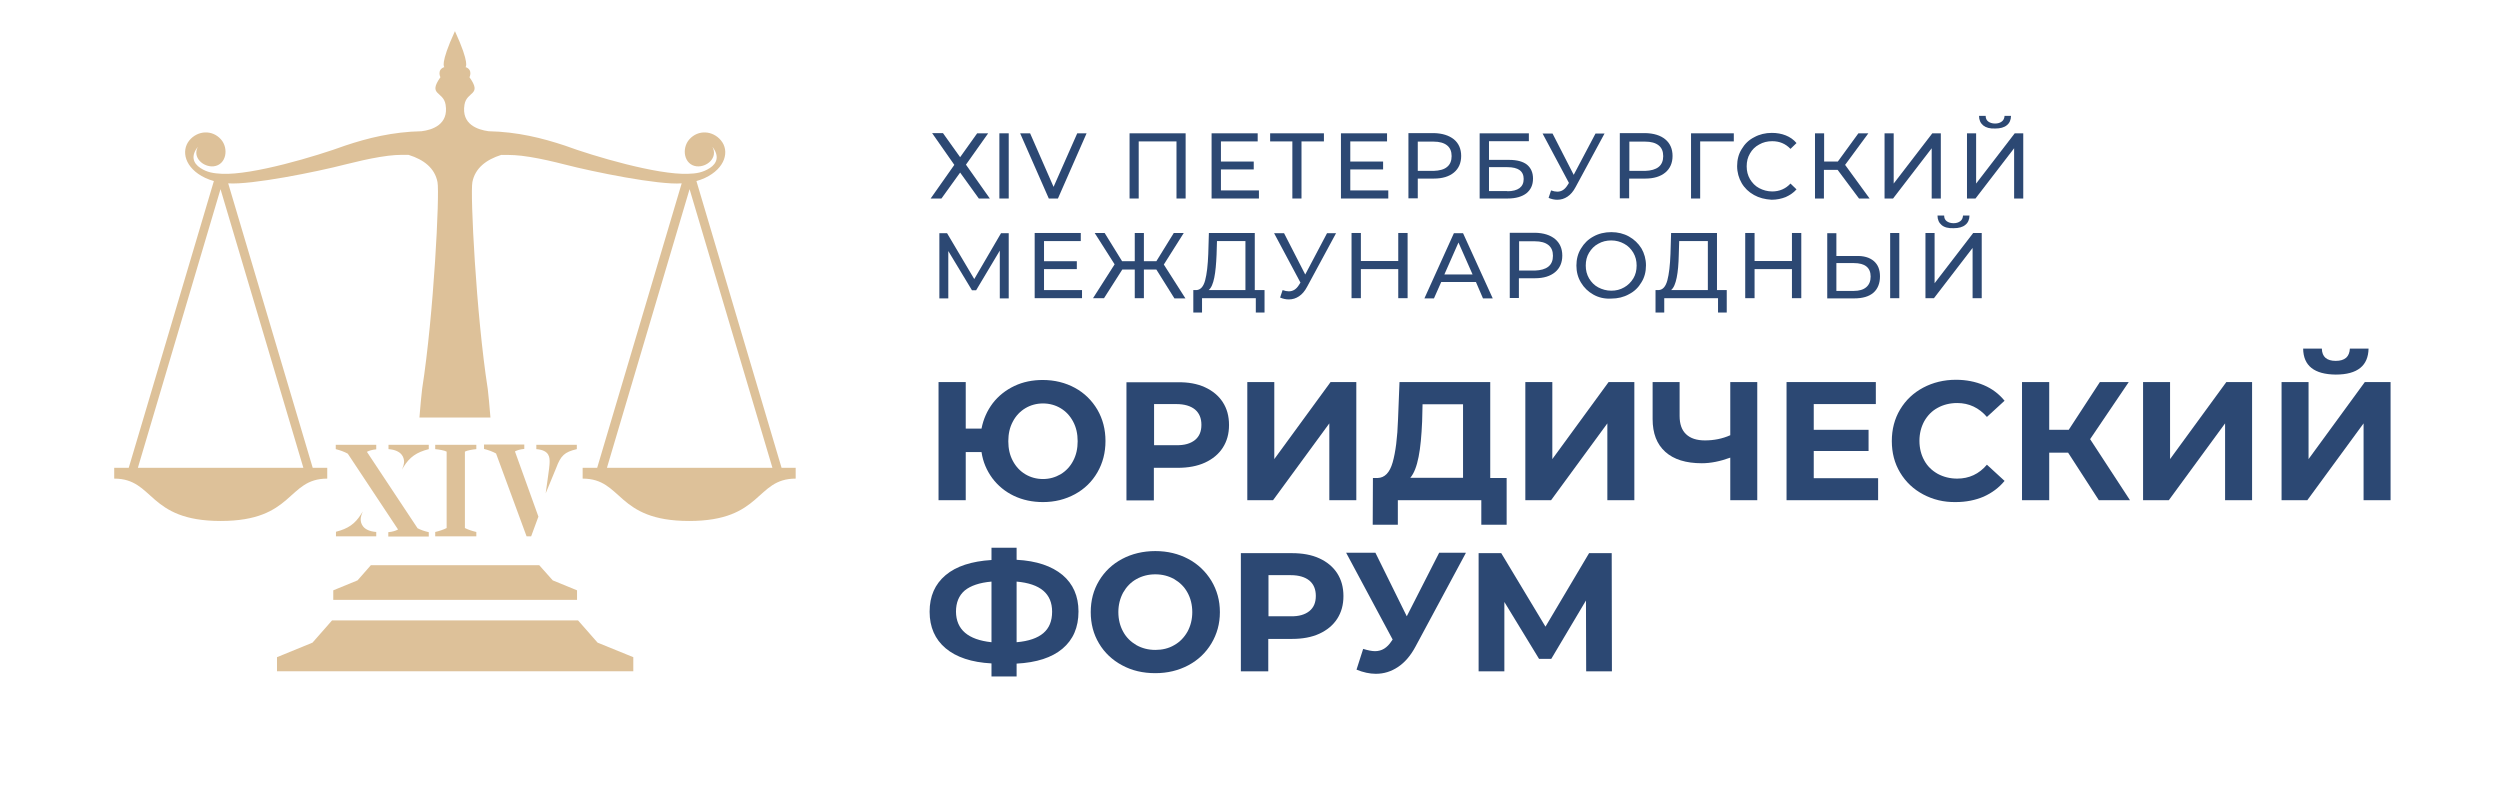 <?xml version="1.0" encoding="UTF-8"?> <svg xmlns="http://www.w3.org/2000/svg" width="1204" height="378" viewBox="0 0 1204 378" fill="none"><path d="M454.2 64.202L462.4 75.702L470.6 64.202H475.9L465.2 79.302L476.7 95.602H471.4L462.4 83.102L453.4 95.602H448.2L459.6 79.402L448.9 64.102H454.2V64.202Z" fill="#2C4873"></path><path d="M481.3 64.203H485.8V95.603H481.3V64.203Z" fill="#2C4873"></path><path d="M523.3 64.203L509.5 95.603H505.1L491.3 64.203H496.1L507.4 90.003L518.8 64.203H523.3Z" fill="#2C4873"></path><path d="M571 64.203V95.603H566.6V68.103H548.4V95.603H544V64.203H571Z" fill="#2C4873"></path><path d="M606.3 91.703V95.603H583.5V64.203H605.7V68.103H588V77.803H603.8V81.603H588V91.703H606.3Z" fill="#2C4873"></path><path d="M637.6 68.103H626.8V95.603H622.4V68.103H611.7V64.203H637.6V68.103Z" fill="#2C4873"></path><path d="M668.6 91.703V95.603H645.8V64.203H668V68.103H650.3V77.803H666.1V81.603H650.3V91.703H668.6Z" fill="#2C4873"></path><path d="M700.2 67.102C702.5 69.002 703.7 71.702 703.7 75.102C703.7 78.502 702.5 81.202 700.2 83.102C697.9 85.002 694.7 86.002 690.6 86.002H682.8V95.502H678.3V64.102H690.6C694.6 64.202 697.8 65.202 700.2 67.102ZM696.9 80.402C698.4 79.202 699.1 77.402 699.1 75.202C699.1 72.902 698.4 71.202 696.9 70.002C695.4 68.802 693.2 68.202 690.4 68.202H682.8V82.302H690.4C693.3 82.202 695.5 81.602 696.9 80.402Z" fill="#2C4873"></path><path d="M712.6 64.203H736.3V68.003H717.1V77.003H726.9C730.6 77.003 733.5 77.803 735.4 79.303C737.3 80.903 738.3 83.103 738.3 86.003C738.3 89.103 737.2 91.403 735.1 93.103C733 94.703 730 95.603 726.1 95.603H712.6V64.203ZM725.9 92.103C728.5 92.103 730.4 91.603 731.8 90.603C733.1 89.603 733.8 88.203 733.8 86.203C733.8 82.403 731.2 80.503 725.9 80.503H717.1V92.003H725.9V92.103Z" fill="#2C4873"></path><path d="M772.8 64.203L758.8 90.103C757.7 92.203 756.4 93.703 754.9 94.703C753.4 95.703 751.8 96.203 750 96.203C748.6 96.203 747.2 95.903 745.8 95.303L747 91.703C748.1 92.103 749.1 92.303 750 92.303C752 92.303 753.6 91.303 754.9 89.203L755.6 88.103L742.9 64.303H747.7L757.9 84.203L768.4 64.303H772.8V64.203Z" fill="#2C4873"></path><path d="M802 67.102C804.3 69.002 805.5 71.702 805.5 75.102C805.5 78.502 804.3 81.202 802 83.102C799.7 85.002 796.5 86.002 792.4 86.002H784.6V95.502H780.1V64.102H792.4C796.5 64.202 799.7 65.202 802 67.102ZM798.8 80.402C800.3 79.202 801 77.402 801 75.202C801 72.902 800.3 71.202 798.8 70.002C797.3 68.802 795.1 68.202 792.3 68.202H784.7V82.302H792.3C795.1 82.202 797.3 81.602 798.8 80.402Z" fill="#2C4873"></path><path d="M835 68.103H818.8V95.603H814.4V64.203H835V68.103Z" fill="#2C4873"></path><path d="M844.7 93.9C842.2 92.5 840.2 90.6 838.8 88.2C837.4 85.8 836.6 83 836.6 80C836.6 76.9 837.3 74.2 838.8 71.8C840.2 69.4 842.2 67.4 844.8 66.1C847.3 64.7 850.2 64 853.3 64C855.8 64 858 64.4 860 65.2C862 66 863.8 67.2 865.2 68.9L862.3 71.7C859.9 69.2 857 68 853.5 68C851.2 68 849.1 68.5 847.2 69.6C845.3 70.6 843.8 72.1 842.8 73.9C841.7 75.7 841.2 77.8 841.2 80.1C841.2 82.4 841.7 84.4 842.8 86.3C843.9 88.1 845.3 89.6 847.2 90.6C849.1 91.6 851.2 92.2 853.5 92.2C857 92.2 860 90.9 862.3 88.4L865.2 91.2C863.8 92.8 862 94 860 94.9C858 95.7 855.7 96.2 853.2 96.2C850 96 847.2 95.3 844.7 93.9Z" fill="#2C4873"></path><path d="M885 81.803H878.4V95.603H874.1V64.203H878.5V77.803H885.1L895 64.203H899.8L888.6 79.403L900.4 95.603H895.3L885 81.803Z" fill="#2C4873"></path><path d="M907.6 64.203H912V88.403L930.6 64.203H934.7V95.603H930.3V71.403L911.7 95.603H907.6V64.203Z" fill="#2C4873"></path><path d="M947.3 64.197H951.7V88.397L970.3 64.197H974.4V95.597H970V71.397L951.4 95.597H947.3V64.197ZM955.1 60.397C953.8 59.297 953.1 57.797 953.1 55.797H956.3C956.3 56.997 956.7 57.897 957.5 58.497C958.3 59.097 959.4 59.497 960.8 59.497C962.1 59.497 963.2 59.197 964.1 58.497C964.9 57.897 965.3 56.997 965.4 55.797H968.5C968.5 57.697 967.8 59.297 966.5 60.297C965.2 61.397 963.3 61.897 960.9 61.897C958.3 61.997 956.5 61.497 955.1 60.397Z" fill="#2C4873"></path><path d="M481.5 143.597V120.697L470.1 139.797H468.1L456.7 120.897V143.697H452.4V112.297H456.1L469.2 134.397L482.1 112.297H485.8V143.697H481.5V143.597Z" fill="#2C4873"></path><path d="M521.1 139.703V143.603H498.3V112.203H520.5V116.103H502.8V125.803H518.6V129.603H502.8V139.703H521.1Z" fill="#2C4873"></path><path d="M556.9 129.803H550.9V143.603H546.5V129.803H540.5L531.7 143.603H526.4L536.8 127.303L527.2 112.203H532L540.4 125.803H546.5V112.203H550.9V125.803H556.9L565.3 112.203H570.1L560.5 127.403L570.9 143.703H565.6L556.9 129.803Z" fill="#2C4873"></path><path d="M609 139.703V150.503H604.8V143.603H578.9V150.503H574.7V139.703H576.2C578.2 139.603 579.6 138.003 580.4 135.003C581.2 132.003 581.7 127.703 581.9 122.303L582.2 112.203H604.3V139.703H609ZM584.8 133.703C584.2 136.603 583.4 138.603 582.1 139.703H599.8V116.103H586.1L585.9 122.703C585.7 127.103 585.4 130.803 584.8 133.703Z" fill="#2C4873"></path><path d="M643.5 112.203L629.5 138.103C628.4 140.203 627.1 141.703 625.6 142.703C624.1 143.703 622.5 144.203 620.7 144.203C619.3 144.203 617.9 143.903 616.5 143.303L617.7 139.703C618.8 140.103 619.8 140.303 620.7 140.303C622.7 140.303 624.3 139.303 625.6 137.203L626.3 136.103L613.6 112.303H618.4L628.6 132.203L639.1 112.303H643.5V112.203Z" fill="#2C4873"></path><path d="M677.9 112.203V143.603H673.4V129.603H655.4V143.603H650.9V112.203H655.4V125.703H673.4V112.203H677.9Z" fill="#2C4873"></path><path d="M710.8 135.797H694.1L690.6 143.697H686L700.2 112.297H704.6L718.9 143.697H714.2L710.8 135.797ZM709.2 132.197L702.4 116.797L695.6 132.197H709.2Z" fill="#2C4873"></path><path d="M748.9 115.102C751.2 117.002 752.4 119.702 752.4 123.102C752.4 126.502 751.2 129.202 748.9 131.102C746.6 133.002 743.4 134.002 739.3 134.002H731.5V143.502H727.1V112.102H739.4C743.4 112.202 746.6 113.202 748.9 115.102ZM745.7 128.402C747.2 127.202 747.9 125.402 747.9 123.202C747.9 120.902 747.2 119.202 745.7 118.002C744.2 116.802 742 116.202 739.2 116.202H731.6V130.302H739.2C742 130.202 744.2 129.602 745.7 128.402Z" fill="#2C4873"></path><path d="M767.4 141.897C764.9 140.497 762.9 138.597 761.4 136.097C759.9 133.597 759.2 130.897 759.2 127.897C759.2 124.897 759.9 122.097 761.4 119.697C762.9 117.197 764.8 115.297 767.4 113.897C769.9 112.497 772.8 111.797 776 111.797C779.1 111.797 782 112.497 784.5 113.897C787 115.297 789 117.197 790.5 119.597C791.9 121.997 792.7 124.797 792.7 127.797C792.7 130.897 792 133.597 790.5 135.997C789.1 138.397 787.1 140.397 784.5 141.697C782 143.097 779.1 143.797 776 143.797C772.8 143.997 769.9 143.297 767.4 141.897ZM782.2 138.397C784 137.397 785.5 135.897 786.6 134.097C787.7 132.297 788.2 130.197 788.2 127.897C788.2 125.597 787.7 123.597 786.6 121.697C785.5 119.897 784.1 118.397 782.2 117.397C780.4 116.397 778.3 115.797 776 115.797C773.7 115.797 771.6 116.297 769.7 117.397C767.8 118.397 766.4 119.897 765.3 121.697C764.2 123.497 763.7 125.597 763.7 127.897C763.7 130.197 764.2 132.197 765.3 134.097C766.4 135.897 767.8 137.397 769.7 138.397C771.6 139.397 773.7 139.997 776 139.997C778.3 139.997 780.3 139.497 782.2 138.397Z" fill="#2C4873"></path><path d="M831.6 139.703V150.503H827.4V143.603H801.5V150.503H797.3V139.703H798.8C800.8 139.603 802.2 138.003 803 135.003C803.8 132.003 804.3 127.703 804.5 122.303L804.8 112.203H826.9V139.703H831.6ZM807.5 133.703C806.9 136.603 806.1 138.603 804.8 139.703H822.5V116.103H808.7L808.5 122.703C808.4 127.103 808.1 130.803 807.5 133.703Z" fill="#2C4873"></path><path d="M867.5 112.203V143.603H863V129.603H845V143.603H840.5V112.203H845V125.703H863V112.203H867.5Z" fill="#2C4873"></path><path d="M902.4 125.703C904.4 127.403 905.4 129.803 905.4 133.103C905.4 136.503 904.3 139.203 902.2 141.003C900.1 142.803 897 143.703 893 143.703H880V112.303H884.4V123.303H893.7C897.5 123.103 900.4 124.003 902.4 125.703ZM898.8 138.303C900.2 137.103 900.9 135.403 900.9 133.203C900.9 128.903 898.2 126.703 892.8 126.703H884.4V140.103H892.8C895.4 140.103 897.4 139.503 898.8 138.303ZM910.3 112.203H914.7V143.603H910.3V112.203Z" fill="#2C4873"></path><path d="M927.3 112.197H931.7V136.397L950.3 112.197H954.4V143.597H950V119.397L931.4 143.597H927.3V112.197ZM935.1 108.397C933.8 107.297 933.1 105.797 933.1 103.797H936.3C936.3 104.997 936.7 105.897 937.5 106.497C938.3 107.097 939.4 107.497 940.8 107.497C942.1 107.497 943.2 107.197 944.1 106.497C944.9 105.897 945.3 104.997 945.4 103.797H948.5C948.5 105.697 947.8 107.297 946.5 108.297C945.2 109.397 943.3 109.897 940.9 109.897C938.3 109.997 936.4 109.497 935.1 108.397Z" fill="#2C4873"></path><path d="M517.7 186.8C522.3 189.3 525.9 192.9 528.5 197.3C531.1 201.8 532.4 206.8 532.4 212.4C532.4 218 531.1 223 528.5 227.5C525.9 232 522.3 235.5 517.7 238C513.1 240.5 508 241.8 502.3 241.8C497.2 241.8 492.5 240.8 488.3 238.8C484.1 236.8 480.6 233.9 477.9 230.3C475.2 226.6 473.4 222.5 472.7 217.7H465.1V240.9H452V184H465.1V206.4H472.7C473.6 201.8 475.4 197.8 478.1 194.2C480.8 190.7 484.3 187.9 488.5 185.9C492.7 183.9 497.3 183 502.2 183C507.9 183 513.1 184.3 517.7 186.8ZM510.8 228.4C513.3 226.9 515.4 224.7 516.8 222C518.3 219.2 519 216.1 519 212.5C519 208.9 518.3 205.8 516.8 203C515.3 200.2 513.3 198.1 510.8 196.6C508.3 195.1 505.4 194.3 502.3 194.3C499.2 194.3 496.3 195.1 493.8 196.6C491.3 198.1 489.2 200.3 487.8 203C486.3 205.8 485.6 208.9 485.6 212.5C485.6 216.1 486.3 219.2 487.8 222C489.3 224.8 491.3 226.9 493.8 228.4C496.3 229.9 499.2 230.7 502.3 230.7C505.4 230.7 508.2 229.9 510.8 228.4Z" fill="#2C4873"></path><path d="M580.3 186.502C584 188.202 586.9 190.602 588.9 193.702C590.9 196.802 591.9 200.402 591.9 204.702C591.9 208.902 590.9 212.502 588.9 215.602C586.9 218.702 584 221.102 580.3 222.802C576.6 224.502 572.2 225.302 567.2 225.302H555.7V241.002H542.5V184.102H567.1C572.2 184.002 576.6 184.802 580.3 186.502ZM575.5 211.902C577.6 210.202 578.6 207.802 578.6 204.602C578.6 201.402 577.6 199.002 575.5 197.202C573.4 195.502 570.4 194.602 566.5 194.602H555.8V214.402H566.5C570.4 214.502 573.4 213.602 575.5 211.902Z" fill="#2C4873"></path><path d="M600.6 184H613.7V221.1L640.8 184H653.2V240.9H640.2V203.9L613.1 240.9H600.7V184H600.6Z" fill="#2C4873"></path><path d="M725.6 230.2V252.7H713.4V240.9H673.2V252.7H661.1L661.2 230.2H663.5C666.9 230.1 669.3 227.6 670.7 222.7C672.1 217.8 673 210.9 673.3 201.8L674 184H717.7V230.2H725.6ZM683.2 220C682.3 224.6 681 228 679.2 230.1H704.6V194.7H685.1L684.9 203C684.6 209.8 684.1 215.5 683.2 220Z" fill="#2C4873"></path><path d="M734.5 184H747.6V221.1L774.7 184H787.1V240.9H774.1V203.9L747 240.9H734.6V184H734.5Z" fill="#2C4873"></path><path d="M846.3 184V240.9H833.3V220.4C828.4 222.2 823.8 223.1 819.6 223.1C812 223.1 806.1 221.3 802 217.6C797.9 213.9 795.9 208.7 795.9 201.8V184H808.9V200.3C808.9 204.2 809.9 207.1 812 209.1C814.1 211.1 817.1 212.1 821.1 212.1C825.4 212.1 829.5 211.3 833.3 209.6V184H846.3Z" fill="#2C4873"></path><path d="M904.5 230.3V240.9H860.4V184H903.4V194.6H873.5V207H899.9V217.2H873.5V230.3H904.5Z" fill="#2C4873"></path><path d="M926.2 238.098C921.5 235.598 917.8 232.098 915.1 227.598C912.4 223.098 911.1 218.098 911.1 212.398C911.1 206.798 912.4 201.698 915.1 197.198C917.8 192.698 921.5 189.198 926.2 186.698C930.9 184.198 936.2 182.898 942 182.898C946.9 182.898 951.4 183.798 955.4 185.498C959.4 187.198 962.7 189.698 965.4 192.998L956.9 200.798C953.1 196.398 948.3 194.098 942.6 194.098C939.1 194.098 935.9 194.898 933.2 196.398C930.4 197.898 928.3 200.098 926.7 202.898C925.2 205.698 924.4 208.798 924.4 212.298C924.4 215.798 925.2 218.998 926.7 221.698C928.2 224.498 930.4 226.598 933.2 228.198C936 229.698 939.1 230.498 942.6 230.498C948.3 230.498 953.1 228.298 956.9 223.798L965.4 231.598C962.7 234.898 959.3 237.398 955.3 239.198C951.3 240.898 946.8 241.798 941.9 241.798C936.1 241.898 930.9 240.598 926.2 238.098Z" fill="#2C4873"></path><path d="M996 218H986.9V240.9H973.8V184H986.9V207H996.3L1011.3 184H1025.2L1006.6 211.5L1025.8 240.9H1010.8L996 218Z" fill="#2C4873"></path><path d="M1032 184H1045.1V221.1L1072.2 184H1084.6V240.9H1071.6V203.9L1044.5 240.9H1032.1V184H1032Z" fill="#2C4873"></path><path d="M1098.7 183.998H1111.8V221.098L1138.9 183.998H1151.3V240.898H1138.3V203.898L1111.2 240.898H1098.8V183.998H1098.7ZM1109.2 167.898H1118.2C1118.3 171.898 1120.6 173.798 1124.9 173.798C1127.1 173.798 1128.7 173.298 1129.9 172.298C1131 171.298 1131.6 169.798 1131.7 167.898H1140.7C1140.6 171.998 1139.3 175.098 1136.7 177.198C1134.1 179.298 1130.2 180.398 1124.9 180.398C1114.6 180.298 1109.3 176.198 1109.2 167.898Z" fill="#2C4873"></path><path d="M511.7 312.397C506.6 316.697 499.2 319.097 489.6 319.597V325.797H477.5V319.497C467.9 318.997 460.5 316.497 455.4 312.197C450.3 307.897 447.7 301.997 447.7 294.597C447.7 287.097 450.3 281.297 455.4 276.997C460.5 272.697 467.9 270.297 477.5 269.697V263.797H489.6V269.597C499.2 270.097 506.5 272.597 511.7 276.897C516.8 281.197 519.4 287.097 519.4 294.497C519.4 302.197 516.8 308.097 511.7 312.397ZM477.5 309.297V280.097C471.7 280.597 467.4 282.097 464.6 284.397C461.8 286.797 460.4 290.197 460.4 294.597C460.5 303.197 466.2 308.097 477.5 309.297ZM502.5 304.897C505.3 302.497 506.7 299.097 506.7 294.597C506.7 285.897 501 281.097 489.6 280.097V309.297C495.4 308.797 499.7 307.297 502.5 304.897Z" fill="#2C4873"></path><path d="M540.4 320.398C535.7 317.898 531.9 314.298 529.3 309.898C526.6 305.398 525.3 300.398 525.3 294.798C525.3 289.198 526.6 284.198 529.3 279.698C532 275.198 535.7 271.698 540.4 269.198C545.1 266.698 550.5 265.398 556.4 265.398C562.3 265.398 567.6 266.698 572.3 269.198C577 271.698 580.7 275.298 583.4 279.698C586.1 284.198 587.5 289.198 587.5 294.798C587.5 300.398 586.1 305.398 583.4 309.898C580.7 314.398 577 317.898 572.3 320.398C567.6 322.898 562.3 324.198 556.4 324.198C550.5 324.198 545.2 322.998 540.4 320.398ZM565.5 310.698C568.2 309.198 570.3 306.998 571.9 304.198C573.4 301.398 574.2 298.298 574.2 294.798C574.2 291.298 573.4 288.098 571.9 285.398C570.4 282.598 568.2 280.498 565.5 278.898C562.8 277.398 559.8 276.598 556.4 276.598C553 276.598 550 277.398 547.3 278.898C544.6 280.398 542.5 282.598 540.9 285.398C539.4 288.198 538.6 291.298 538.6 294.798C538.6 298.298 539.4 301.498 540.9 304.198C542.4 306.998 544.6 309.098 547.3 310.698C550 312.198 553 312.998 556.4 312.998C559.7 312.998 562.8 312.298 565.5 310.698Z" fill="#2C4873"></path><path d="M635.4 268.898C639.1 270.598 642 272.998 644 276.098C646 279.198 647 282.798 647 287.098C647 291.298 646 294.898 644 297.998C642 301.098 639.1 303.498 635.4 305.198C631.7 306.898 627.3 307.698 622.3 307.698H610.8V323.298H597.6V266.398H622.2C627.3 266.398 631.7 267.198 635.4 268.898ZM630.6 294.298C632.7 292.598 633.7 290.198 633.7 286.998C633.7 283.798 632.7 281.398 630.6 279.598C628.5 277.898 625.5 276.998 621.6 276.998H610.9V296.798H621.6C625.5 296.898 628.5 295.998 630.6 294.298Z" fill="#2C4873"></path><path d="M705.9 266.403L681.7 311.403C679.4 315.703 676.6 319.003 673.3 321.203C670 323.403 666.5 324.503 662.6 324.503C659.6 324.503 656.5 323.803 653.3 322.503L656.5 312.503C658.8 313.203 660.7 313.603 662.2 313.603C663.8 313.603 665.3 313.203 666.6 312.403C667.9 311.603 669.1 310.403 670.2 308.703L670.7 308.003L648.3 266.203H662.4L677.5 296.803L693.1 266.203H705.9V266.403Z" fill="#2C4873"></path><path d="M763.9 323.298L763.8 289.198L747.1 317.298H741.2L724.5 289.898V323.298H712.1V266.398H723L744.3 301.798L765.3 266.398H776.2L776.3 323.298H763.9Z" fill="#2C4873"></path><path fill-rule="evenodd" clip-rule="evenodd" d="M160.5 284.303L172.2 279.503L178.6 272.203H259.7L266.2 279.503L277.9 284.303V288.903H160.5V284.303Z" fill="#DDC199"></path><path fill-rule="evenodd" clip-rule="evenodd" d="M278.4 298.797H159.9L150.5 309.497L133.4 316.497V323.297H305V316.497L287.8 309.497L278.4 298.797Z" fill="#DDC199"></path><path d="M194.2 225.103C197.3 220.003 200.7 217.803 206.5 216.303V214.203H187.1V216.303C193.6 216.803 194.6 220.403 194.6 222.403C194.6 223.503 194.1 225.003 193.6 226.203L194.2 225.103Z" fill="#DDC199"></path><path d="M161.7 258.297H181.2V256.197C174.7 255.697 173.7 252.097 173.7 250.097C173.7 248.997 174.2 247.497 174.7 246.297L174.1 247.297C171 252.397 167.6 254.597 161.8 256.097V258.297H161.7Z" fill="#DDC199"></path><path d="M181.2 214.203H161.7V216.303C164 216.903 165.9 217.603 167.5 218.503L191.7 255.003C190.6 255.603 189.1 256.103 187 256.303V258.403H206.5V256.303C204.4 255.803 202.6 255.203 201.1 254.403L176.7 217.603C177.8 217.003 179.2 216.603 181.2 216.403V214.203Z" fill="#DDC199"></path><path d="M223.9 254.303V217.503C225 216.903 227.4 216.503 229.4 216.303V214.203H209.6V216.303C211.6 216.503 214 216.903 215.1 217.503V254.303C213.5 255.103 211.7 255.703 209.6 256.203V258.303H229.4V256.203C227.3 255.703 225.5 255.103 223.9 254.303Z" fill="#DDC199"></path><path d="M264.7 222.503C264.7 223.803 264.3 227.103 263.9 229.703C263.2 234.403 262.8 237.603 262.8 237.603L267.8 225.503C270.1 219.303 271.9 217.703 277.8 216.303V214.203H258.3V216.303C264.8 216.803 264.7 220.503 264.7 222.503Z" fill="#DDC199"></path><path d="M259.3 248.802L248 217.402C249.1 216.802 250.5 216.402 252.5 216.202V214.102H233.1V216.202C235.4 216.802 237.3 217.502 238.9 218.402L253.6 258.302H255.8L259.3 248.802Z" fill="#DDC199"></path><path d="M376.4 225.3L335.4 87.2C336.8 86.8 338.2 86.3 339.5 85.7C349.5 81 351.4 72.6 347.2 67.6C343.3 62.9 336.3 62.3 332 67.1C328.1 71.5 329.4 79.4 335.5 80.1C340.4 80.6 345.9 76 343.1 70.7C346.5 75.1 345.4 78.6 341.9 80.9C338.5 83.1 335.3 83.6 331.4 83.7C316.6 84.3 285.8 75.2 272 70.1C261.1 66.5 249.3 63.5 235.3 63.2C230.2 62.5 222.1 60 223.7 50.4C224.8 43.8 232.4 46 226.1 37.2C226.1 37.2 227.9 33.6 224.2 32.3C224.2 32.3 226.5 31.1 219.1 15C211.7 31.1 214 32.3 214 32.3C210.3 33.6 212.1 37.2 212.1 37.2C205.9 46 213.5 43.8 214.6 50.4C216.2 60 208.1 62.6 203 63.2C189 63.5 177.1 66.5 166.3 70.1C152.4 75.2 121.6 84.4 106.9 83.7C103 83.5 99.8 83.1 96.5 80.9C93 78.6 91.8 75.1 95.3 70.7C92.5 75.9 98 80.6 102.9 80.1C109 79.4 110.3 71.5 106.4 67.1C102.1 62.3 95.1 62.9 91.2 67.6C87.1 72.6 88.9 81 98.9 85.7C100.2 86.3 101.6 86.8 103 87.2L62 225.3H55V230.5C74.5 230.5 70.8 250.9 106.3 250.9C141.8 250.9 138.1 230.5 157.6 230.5V225.3H150.6L109.9 88.3C121 89.1 152.4 82.8 166.3 79.2C171.9 77.8 177.5 76.5 182.9 75.6C189 74.6 192.2 74.5 196.8 74.6C204.2 76.9 209.4 81 210.7 87.7C211.8 93.2 208.9 151.6 203.3 187.3C203.1 188.8 202.3 196.8 202 201.1H236.2C235.9 196.8 235.1 188.8 234.9 187.3C229.3 151.5 226.4 93.1 227.5 87.7C228.8 81 234.1 76.9 241.4 74.6C246.1 74.6 249.2 74.6 255.3 75.6C260.8 76.5 266.4 77.8 271.9 79.2C285.8 82.8 317.3 89.2 328.3 88.3L287.6 225.3H280.6V230.5C300.1 230.5 296.4 250.9 331.9 250.9C367.4 250.9 363.7 230.5 383.2 230.5V225.3H376.4ZM146.1 225.3H66.4L106.2 91.1L146.1 225.3ZM292.3 225.3L332.1 91.1L372 225.3H292.3Z" fill="#DDC199"></path></svg> 